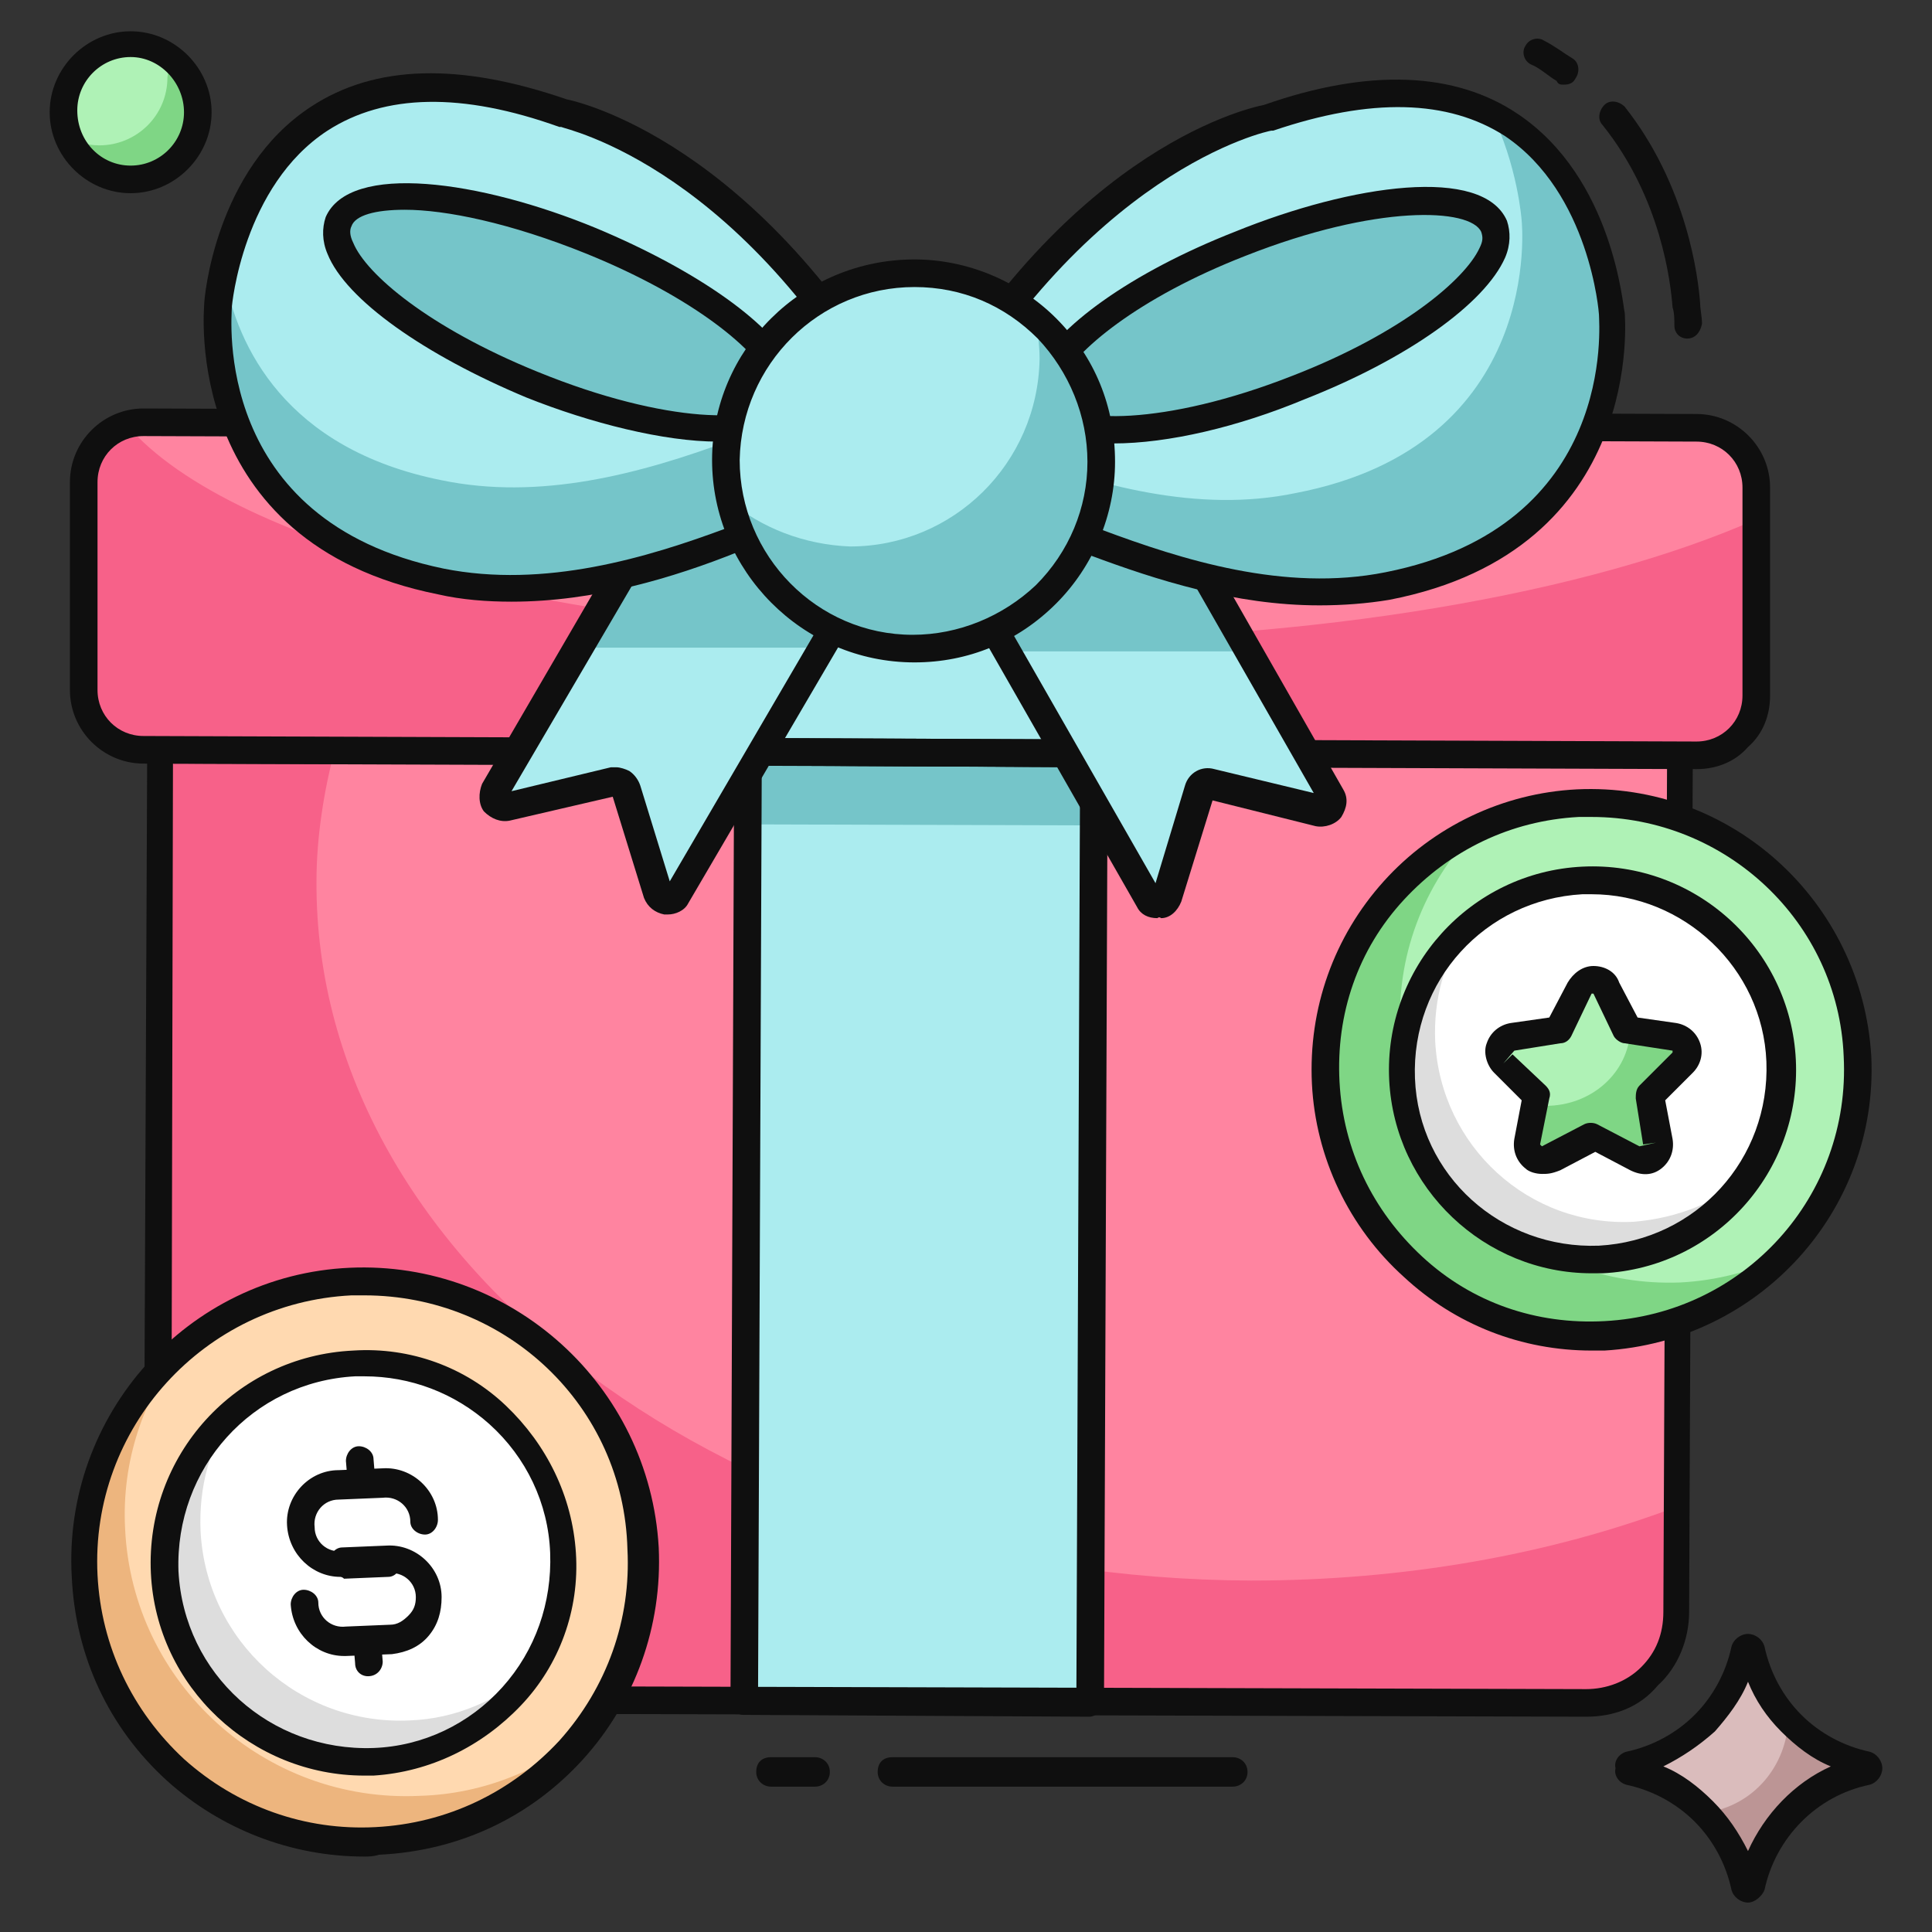 <svg id="Layer_1" enable-background="new 0 0 105 105" viewBox="0 0 105 105" xmlns="http://www.w3.org/2000/svg"><rect x="0" y="0" width="105" height="105" fill="#333333" stroke="none"/><g><g><g><g><path d="m95.5 26.5v11.3c0 1.8-1.5 3.2-3.3 3.2l-84.4-.3c-1.8 0-3.2-1.5-3.2-3.3v-11.3c0-1.7 1.4-3.1 3.2-3.1l84.4.3c1.8 0 3.3 1.4 3.3 3.2z" fill="#ff84a0"/></g><g><path d="m95.5 28.2v9.6c0 1.8-1.5 3.3-3.3 3.3l-84.4-.4c-1.8 0-3.3-1.5-3.3-3.3v-11.2c0-1.5 1-2.7 2.4-3.1 5.7 6.7 24.9 11.6 47.8 11.7 16.9.1 31.8-2.6 40.8-6.6z" fill="#f76189"/></g><g><g><g><g><g opacity=".3"><path d="m27.7 23h.8.6z" fill="#fff"/></g></g></g><g><path d="m91.3 41-.2 46.7c0 2.7-2.2 4.9-5 4.9l-72.7-.2c-2.7 0-4.9-2.2-4.9-5l.2-46.7z" fill="#ff84a0"/></g><g><path d="m91.1 81.9v5.8c0 2.7-2.2 4.9-5 4.9l-72.7-.2c-2.7 0-4.9-2.2-4.9-5l.2-46.7h9.5c-.6 2.3-1 4.8-1 7.2-.1 20.9 22.7 37.9 50.8 38 8.3 0 16.2-1.4 23.1-4z" fill="#f76189"/></g><g><g><path d="m28.8 23h-5.2.6z" fill="#ffff9a"/><path d="m28.8 23.5h-5.2c-.3 0-.5-.2-.5-.5s.2-.5.5-.5h.5 4.6c.1 0 .3.1.3.1.1.1.2.4.1.6.1.2-.1.3-.3.3z" fill="#384b7d"/></g></g><g><path d="m41.1 20.9h17.8v22.2h-17.8z" fill="#abecef" transform="matrix(.003 -1 1 .003 17.856 81.885)"/></g><g><path d="m24.1 57.3h51.6v18.8h-51.6z" fill="#abecef" transform="matrix(.003 -1 1 .003 -16.945 116.345)"/></g><g><path d="m48 33.5h4v18.8h-4z" fill="#75c5c9" transform="matrix(.003 -1 1 .003 6.931 92.702)"/></g><g><path d="m86.2 93.3-72.7-.2c-3.1 0-5.7-2.6-5.7-5.7l.2-46.6c0-.4.3-.7.8-.7l82.6.3c.2 0 .4.1.5.2s.1.2.1.4l-.2 46.6c0 1.5-.6 3-1.7 4-1 1.2-2.4 1.7-3.9 1.7zm-76.8-51.8-.1 45.9c0 2.3 1.9 4.2 4.2 4.2l72.7.2c1.1 0 2.2-.4 3-1.2s1.2-1.8 1.2-3l.2-45.9z" fill="#0f0f0f"/></g><g><path d="m59.2 93.3-18.8-.1c-.2 0-.4-.1-.5-.2s-.2-.3-.2-.5l.2-51.6c0-.4.3-.7.8-.7l18.8.1c.4 0 .7.3.7.8l-.2 51.4c0 .2-.1.4-.2.5-.2.2-.4.3-.6.3zm-18-1.6 17.3.1.2-50.1-17.3-.1z" fill="#0f0f0f"/></g><g><path d="m61.1 41.7-22.2-.1c-.2 0-.4-.1-.5-.2s-.2-.3-.2-.5l.1-17.8c0-.4.3-.7.8-.7l22.2.1c.4 0 .7.3.7.8l-.1 17.8c0 .2-.1.4-.2.5-.2 0-.4.1-.6.1zm-21.5-1.6 20.7.1.1-16.3-20.7-.1z" fill="#0f0f0f"/></g></g></g><g><path d="m92.2 41.8-84.4-.3c-2.2 0-4-1.8-4-4v-11.3c0-2.2 1.8-4 4-4l84.4.3c2.2 0 4 1.8 4 4v11.3c0 1.1-.4 2.1-1.2 2.8-.7.8-1.7 1.2-2.8 1.2zm-84.4-18.1c-1.4 0-2.5 1.1-2.5 2.5v11.3c0 1.4 1.1 2.5 2.5 2.5l84.4.3c1.4 0 2.5-1.1 2.5-2.5v-11.3c0-1.4-1.1-2.5-2.5-2.5z" fill="#0f0f0f"/></g><g><g><path d="m49.9 26.3-.2.2-.2-.2.2-.1z" fill="#0f0f0f"/></g><g><path d="m71.6 44-5.8-1.4c-.3-.1-.6.1-.7.4l-1.7 5.7c-.2.5-.8.5-1 .1l-12.7-22.3.2-.3-.2-.1 9.7-5.5 12.9 22.6c.2.4-.2 1-.7.8z" fill="#abecef"/></g><g><path d="m54.7 35.4h13.1l-8.4-14.8-9.7 5.6.2.1-.2.2z" fill="#75c5c9"/></g><g><path d="m49.5 26.3.2.3-12.9 22.1c-.2.4-.9.3-1-.1l-1.8-5.7c-.1-.3-.4-.5-.7-.4l-5.8 1.3c-.4.2-.8-.4-.5-.8l13.1-22.5 9.7 5.6z" fill="#abecef"/></g><g><path d="m44.6 35.2 5.1-8.7-.2-.2.2-.1-9.6-5.7-8.6 14.7z" fill="#75c5c9"/></g><g><path d="m49.9 26.3-.2.2-.2-.2.2-.1z" fill="#0f0f0f"/></g><g><path d="m49.7 27.3c-.3 0-.5-.2-.7-.4l-.2-.3c-.2-.4-.1-.8.3-1l.2-.1c.2-.1.5-.1.8 0l.2.1c.3.2.5.7.2 1l-.2.3c-.1.3-.4.4-.6.4z" fill="#0f0f0f"/></g><g><path d="m62.9 49.9c-.5 0-.9-.2-1.1-.6l-12.8-22.4c-.1-.2-.1-.4-.1-.6 0-.1 0-.1 0-.2 0-.3.1-.5.4-.6l9.7-5.5c.2-.1.4-.1.6-.1.2.1.4.2.5.4l12.9 22.6c.3.5.2 1-.1 1.5-.3.4-.9.6-1.4.5l-5.6-1.4-1.7 5.5c-.2.5-.6.9-1.1.9-.1-.1-.2 0-.2 0zm-12.4-23.4 12.3 21.5 1.6-5.3c.2-.7.9-1.1 1.6-.9l5.4 1.3-12.3-21.5z" fill="#0f0f0f"/></g><g><path d="m36.3 49.7c-.1 0-.1 0-.2 0-.5-.1-.9-.4-1.1-.9l-1.7-5.5-5.6 1.3c-.5.1-1-.1-1.4-.5-.3-.4-.3-1-.1-1.5l13.1-22.5c.1-.2.3-.3.5-.3.2-.1.4 0 .6.1l9.7 5.6c.2.1.4.4.4.7v.2c0 .2 0 .4-.1.5l-13 22.2c-.2.4-.7.6-1.1.6zm-2.8-8c.2 0 .5.1.7.2.3.2.5.5.6.8l1.6 5.2 12.5-21.4-8.5-5-12.6 21.5 5.4-1.3z" fill="#0f0f0f"/></g><g><path d="m49.7 27.3c-.3 0-.5-.2-.7-.4l-.2-.3c-.2-.4-.1-.8.3-1l.2-.1c.2-.1.5-.1.8 0l.2.1c.3.2.5.7.2 1l-.2.3c-.1.3-.4.4-.6.4z" fill="#0f0f0f"/></g><g><g><g><g><g><path d="m75.4 31.8c-5.4 1-10.7-.4-15.8-2.3-3.4-1.3-6.8-2.6-9.9-4.9 8.4-16.3 19.2-18.2 19.2-18.2 17.7-6.1 18.7 10.6 18.7 10.6s1.3 12.2-12.2 14.8z" fill="#abecef"/></g><g><path d="m75.4 31.8c-5.4 1-10.7-.4-15.8-2.3-3.4-1.3-6.8-2.6-9.9-4.9.3-.6.6-1.2.9-1.7 1.3.6 2.7 1.1 4 1.6 5.1 1.9 10.5 3.4 15.8 2.3 13.6-2.6 12.3-14.8 12.3-14.8s-.2-3-1.7-6c6.1 3 6.6 11 6.6 11s1.3 12.2-12.2 14.8z" fill="#75c5c9"/></g><g><path d="m56.8 22c.9 2.2 7.1 1.8 13.8-.9s11.4-6.6 10.6-8.8c-.9-2.2-7.1-1.8-13.8.9-6.8 2.7-11.5 6.6-10.6 8.8z" fill="#75c5c9"/></g></g></g></g></g><g><g><g><g><g><path d="m23.9 31.6c5.3 1.1 10.7-.3 15.8-2.2 3.4-1.3 6.8-2.6 9.9-4.8-8.2-16.4-19-18.4-19-18.4-17.5-6.2-18.7 10.5-18.7 10.5s-1.4 12.2 12 14.9z" fill="#abecef"/></g><g><path d="m49.7 24.6c-3.1 2.2-6.5 3.5-9.9 4.8-5.1 1.9-10.5 3.3-15.8 2.2-13.5-2.7-12.1-14.9-12.1-14.9s.1-.7.3-1.7c.7 3.8 3.3 9.4 11.8 11.1 5.3 1.1 10.7-.3 15.8-2.2 2.6-1 5.2-2 7.6-3.3.8 1.2 1.6 2.5 2.3 4z" fill="#75c5c9"/></g><g><path d="m42.6 21.9c-.9 2.2-7.1 1.7-13.8-1s-11.4-6.7-10.5-8.8c.9-2.2 7.1-1.7 13.8 1s11.4 6.7 10.5 8.8z" fill="#75c5c9"/></g></g></g></g></g><g><g><g><g><g><path d="m91.7 18.4c-.4 0-.7-.3-.7-.7 0-.3 0-.7-.1-1-.1-1.3-.6-5.9-3.8-9.9-.3-.3-.2-.8.1-1.1s.8-.2 1.1.1c3.4 4.3 4 9.3 4.1 10.7 0 .3.1.7.1 1.1-.1.5-.4.8-.8.8z" fill="#0f0f0f"/></g><g><path d="m85 4.6c-.2 0-.3 0-.4-.2-.5-.3-.9-.7-1.4-.9-.4-.2-.5-.7-.3-1 .2-.4.7-.5 1-.3.6.3 1.1.7 1.6 1 .3.2.4.7.1 1.1-.1.2-.3.3-.6.3z" fill="#0f0f0f"/></g><g><path d="m71.7 32.9c-4.6 0-8.9-1.4-12.4-2.7-3.4-1.3-6.9-2.6-10.1-5-.2-.2-.3-.6-.2-.9 8.3-16 18.7-18.4 19.7-18.6 5.7-2 10.4-1.8 13.8.5 5.2 3.5 5.7 10.5 5.8 10.8 0 .1 1.2 12.9-12.8 15.6-1.2.2-2.5.3-3.8.3zm-21-8.5c2.9 2 6.1 3.2 9.2 4.4 4.3 1.6 9.9 3.4 15.4 2.3 12.6-2.5 11.6-13.5 11.6-14 0-.1-.5-6.6-5.1-9.7-3.1-2-7.3-2.1-12.6-.3h-.1c-.1 0-10.3 2.1-18.4 17.3z" fill="#0f0f0f"/></g><g><path d="m60.5 24.1c-2.2 0-3.9-.5-4.4-1.8-.2-.6-.2-1.3.1-2 1.1-2.5 5.3-5.5 10.9-7.7 6.4-2.6 13.5-3.6 14.8-.6.2.6.2 1.3-.1 2-1.1 2.5-5.3 5.5-10.9 7.7-3.6 1.5-7.4 2.4-10.4 2.4zm-3-2.4c.6 1.3 5.7 1.5 12.8-1.3 5.9-2.3 9.3-5.2 10.1-6.9.2-.4.2-.6.1-.9-.6-1.3-5.7-1.5-12.8 1.3-5.9 2.3-9.3 5.2-10.1 6.9-.2.4-.2.7-.1.9z" fill="#0f0f0f"/></g></g></g></g></g><g><g><g><g><g><path d="m27.8 32.7c-1.3 0-2.7-.1-4-.4-14-2.8-12.7-15.6-12.7-15.8 0-.3.6-7.3 5.8-10.7 3.5-2.3 8.1-2.4 13.9-.4 1 .2 11.4 2.8 19.6 18.8.2.3.1.7-.2.9-3.2 2.3-6.7 3.6-10.1 4.9-3.5 1.4-7.8 2.7-12.3 2.7zm-3.7-1.8c5.5 1.1 11.1-.6 15.4-2.2 3.1-1.2 6.3-2.4 9.2-4.3-8-15.4-18.1-17.4-18.2-17.5h-.1c-5.3-1.9-9.5-1.8-12.6.2-4.6 3-5.2 9.5-5.2 9.6 0 .5-1.1 11.6 11.5 14.2z" fill="#0f0f0f"/></g><g><path d="m39 24c-2.9 0-6.9-1-10.4-2.4-5.5-2.3-9.8-5.3-10.8-7.8-.3-.7-.3-1.4-.1-2 1.3-3 8.4-2 14.7.6 5.5 2.3 9.8 5.3 10.8 7.8.3.7.3 1.4.1 2-.5 1.3-2.2 1.8-4.3 1.8zm-17-12.6c-1.6 0-2.7.3-2.9.9-.1.2-.1.5.1.9.7 1.7 4.1 4.6 10 7 7.1 2.9 12.2 2.8 12.8 1.5.1-.2.1-.5-.1-.9-.7-1.7-4.1-4.6-10-7-4.2-1.7-7.7-2.4-9.9-2.4z" fill="#0f0f0f"/></g></g></g></g></g><g><path d="m59.9 25.1c0 5.6-4.6 10.2-10.3 10.2s-10.1-4.7-10.1-10.3 4.6-10.2 10.3-10.2 10.1 4.6 10.1 10.3z" fill="#abecef"/></g><g><path d="m59.9 25.1c0 5.7-4.6 10.2-10.3 10.2-4.9 0-9-3.5-10-8.1 1.8 1.5 4.1 2.4 6.6 2.5 5.6 0 10.2-4.5 10.3-10.2 0-.7-.1-1.5-.2-2.2 2.2 1.8 3.6 4.6 3.6 7.8z" fill="#75c5c9"/></g><g><path d="m49.7 36c-6.1 0-11-5-11-11s4.9-10.9 11-10.9c2.9 0 5.7 1.2 7.7 3.2 2.1 2.1 3.2 4.8 3.2 7.8h-.8.8c0 2.9-1.2 5.7-3.2 7.7-2.1 2.1-4.8 3.2-7.7 3.2zm0-20.4c-5.2 0-9.4 4.2-9.5 9.4 0 5.2 4.2 9.5 9.4 9.5 2.5 0 4.9-1 6.7-2.7 1.8-1.8 2.8-4.2 2.8-6.7s-1-4.9-2.7-6.7c-1.8-1.8-4.1-2.8-6.7-2.8z" fill="#0f0f0f"/></g></g></g><g><path d="m67 97.1h-18.5c-.4 0-.8-.3-.8-.8s.3-.8.8-.8h18.5c.4 0 .8.3.8.8s-.4.8-.8.8z" fill="#0f0f0f"/></g><g><path d="m44.3 97.1h-2.4c-.4 0-.8-.3-.8-.8s.3-.8.8-.8h2.4c.4 0 .8.3.8.8s-.4.8-.8.8z" fill="#0f0f0f"/></g><g><g><g><g><g><ellipse cx="19.8" cy="84.9" fill="#ffd9b0" rx="15.2" ry="15.2" transform="matrix(.534 -.846 .846 .534 -62.555 56.272)"/></g><g><path d="m32 94.1c-2.6 3.5-6.7 5.8-11.4 6-8.5.4-15.6-6.1-16.1-14.5-.2-5 1.9-9.5 5.4-12.4-2.1 2.8-3.3 6.2-3.1 9.9.4 8.4 7.6 14.9 16 14.5 3.6-.1 6.7-1.5 9.2-3.5z" fill="#edb57e"/></g><g><ellipse cx="19.8" cy="84.9" fill="#fff" rx="10.8" ry="10.8" transform="matrix(.527 -.85 .85 .527 -62.775 56.914)"/></g><g><path d="m28.8 90.9c-1.8 2.8-4.9 4.6-8.5 4.8-6 .3-11.1-4.3-11.3-10.3-.2-3.5 1.3-6.6 3.7-8.7-1.3 1.9-1.9 4.1-1.8 6.5.3 6 5.4 10.6 11.4 10.3 2.5-.1 4.7-1.1 6.5-2.6z" fill="#ddd"/></g><g><path d="m19.8 100.9c-4 0-7.8-1.5-10.7-4.1-3.2-2.9-5-6.8-5.2-11.1-.5-8.8 6.3-16.4 15.1-16.8s16.3 6.4 16.8 15.2c.2 4.3-1.3 8.4-4.1 11.5-2.9 3.2-6.8 5-11.1 5.2-.3.1-.6.1-.8.1zm0-30.5c-.2 0-.5 0-.7 0-8 .4-14.2 7.2-13.8 15.2.2 3.9 1.9 7.4 4.7 10 2.9 2.6 6.6 3.9 10.4 3.7 3.9-.2 7.4-1.9 10-4.7 2.6-2.9 3.9-6.6 3.7-10.4-.2-7.8-6.6-13.8-14.3-13.8z" fill="#0f0f0f"/></g><g><path d="m19.8 96.5c-6.1 0-11.3-4.8-11.6-11-.3-6.4 4.6-11.8 11-12.1 3.1-.2 6.1.9 8.3 3s3.6 4.9 3.8 8c.2 3.1-.9 6.1-3 8.3s-4.9 3.6-8 3.8c-.2 0-.3 0-.5 0zm0-21.7c-.2 0-.3 0-.5 0-5.6.3-9.8 5-9.6 10.6.3 5.6 5 9.8 10.6 9.6 2.7-.1 5.2-1.3 7-3.3s2.7-4.6 2.6-7.3c-.1-2.7-1.3-5.2-3.3-7-1.9-1.7-4.3-2.6-6.8-2.6z" fill="#0f0f0f"/></g><g><g><path d="m18.5 85.7c-1.5 0-2.8-1.2-2.9-2.8s1.2-3 2.8-3l2.4-.1c1.6-.1 3 1.2 3 2.8 0 .4-.3.8-.7.8s-.8-.3-.8-.7c0-.8-.7-1.4-1.5-1.3l-2.4.1c-.8 0-1.4.7-1.3 1.5 0 .8.7 1.4 1.5 1.3l2.4-.1c.4 0 .8.3.8.7s-.3.8-.7.8l-2.4.1c-.1-.1-.2-.1-.2-.1z" fill="#0f0f0f"/></g><g><path d="m18.7 90c-1.5 0-2.8-1.2-2.9-2.8 0-.4.3-.8.7-.8s.8.3.8.7c0 .8.7 1.4 1.5 1.3l2.4-.1c.4 0 .7-.2 1-.5s.4-.6.4-1c0-.8-.7-1.4-1.5-1.3l-2.4.1c-.4 0-.8-.3-.8-.7s.3-.8.7-.8l2.4-.1c1.6-.1 3 1.2 3 2.8 0 .8-.2 1.5-.7 2.1s-1.2.9-2 1l-2.5.1z" fill="#0f0f0f"/></g><g><path d="m19.6 81.3c-.4 0-.7-.3-.7-.7l-.1-1.2c0-.4.3-.8.7-.8s.8.3.8.7l.1 1.2c-.1.5-.4.8-.8.8z" fill="#0f0f0f"/></g><g><path d="m20 91.1c-.4 0-.7-.3-.7-.7l-.1-1.2c0-.4.3-.8.7-.8s.8.3.8.7l.1 1.2c0 .4-.3.8-.8.8.1 0 .1 0 0 0z" fill="#0f0f0f"/></g></g></g></g></g></g><g><g><g><g><ellipse cx="86.5" cy="58.1" fill="#aff2b6" rx="14.5" ry="14.5" transform="matrix(.535 -.845 .845 .535 -8.88 100.157)"/></g><g><path d="m96.7 68.4c-2.4 2.4-5.8 4-9.5 4.2-8 .4-14.8-5.8-15.2-13.8-.3-6.1 3.2-11.5 8.4-13.9-2.8 2.8-4.5 6.7-4.3 11 .4 8 7.2 14.1 15.2 13.8 2-.1 3.8-.6 5.4-1.3z" fill="#7fd685"/></g><g><ellipse cx="86.5" cy="58.1" fill="#fff" rx="10.3" ry="10.3" transform="matrix(.528 -.849 .849 .528 -8.55 100.898)"/></g><g><path d="m95 63.9c-1.7 2.6-4.7 4.4-8.1 4.6-5.7.3-10.5-4.1-10.8-9.8-.2-3.3 1.2-6.3 3.6-8.3-1.2 1.8-1.8 3.9-1.7 6.2.3 5.7 5.1 10.1 10.8 9.8 2.4-.2 4.6-1.1 6.2-2.5z" fill="#ddd"/></g><g><path d="m86.5 73.4c-3.8 0-7.4-1.4-10.2-4-3-2.7-4.8-6.5-5-10.5-.2-4.1 1.2-8 3.9-11s6.5-4.8 10.5-5c8.4-.4 15.5 6.1 16 14.5.4 8.4-6.1 15.5-14.5 16-.2 0-.5 0-.7 0zm0-29c-.2 0-.4 0-.7 0-3.7.2-7 1.8-9.5 4.5s-3.7 6.2-3.5 9.9 1.8 7 4.5 9.5 6.2 3.7 9.9 3.5c7.6-.4 13.4-6.8 13-14.4-.3-7.3-6.4-13-13.7-13z" fill="#0f0f0f"/></g><g><path d="m86.5 69.2c-5.8 0-10.7-4.6-11-10.5-.3-6.1 4.4-11.3 10.5-11.6s11.3 4.4 11.6 10.5c.3 6.1-4.4 11.3-10.5 11.6-.3 0-.4 0-.6 0zm0-20.6c-.2 0-.3 0-.5 0-5.3.3-9.3 4.7-9.1 10s4.7 9.3 10 9.1c5.3-.3 9.3-4.7 9.1-10-.2-5.1-4.5-9.1-9.5-9.1z" fill="#0f0f0f"/></g></g></g><g><path d="m91.4 57.8-1.8 1.8.4 2.5c.1.7-.6 1.2-1.2.9l-2.3-1.2-2.3 1.2c-.6.3-1.3-.2-1.2-.9l.4-2.5-1.8-1.8c-.5-.5-.2-1.3.5-1.4l2.5-.4 1.1-2.3c.3-.6 1.2-.6 1.5 0l1.1 2.3 2.5.4c.8 0 1.1.9.6 1.4z" fill="#aff2b6"/></g><g><path d="m91.4 57.8-1.8 1.8.4 2.5c.1.7-.6 1.2-1.2.9l-2.3-1.2-2.3 1.2c-.6.3-1.3-.2-1.2-.9l.3-2h.7c2.5 0 4.5-1.8 4.6-4.1l2.3.3c.7.1 1 1 .5 1.5z" fill="#7fd685"/></g><g><path d="m83.8 63.8c-.3 0-.7-.1-.9-.3-.5-.4-.7-1-.6-1.6l.4-2.1-1.5-1.5c-.4-.4-.6-1.1-.4-1.6.2-.6.7-1 1.3-1.1l2.1-.3 1-1.9c.3-.5.8-.9 1.4-.9.6 0 1.2.3 1.4.9l1 1.9 2.1.3c.6.1 1.1.5 1.3 1.1s0 1.2-.4 1.6l-1.5 1.5.4 2.1c.1.6-.1 1.2-.6 1.6s-1.1.4-1.7.1l-1.9-1-1.9 1c-.5.2-.7.2-1 .2zm-.1-1.6s.1.1.1.1l2.3-1.2c.2-.1.5-.1.7 0l2.3 1.2.9-.2-.7.1-.4-2.5c0-.2 0-.5.2-.7l1.8-1.8s0 0 0-.1l-2.6-.4c-.2 0-.5-.2-.6-.4l-1.1-2.3h-.1l-1.1 2.3c-.1.2-.3.4-.6.4l-2.5.4-.6.7.5-.5 1.8 1.7c.2.2.3.4.2.7z" fill="#0f0f0f"/></g></g></g><g><g><path d="m10.7 6.1c0 2-1.6 3.7-3.7 3.7-2 0-3.7-1.6-3.7-3.7 0-2 1.6-3.7 3.7-3.7s3.7 1.6 3.7 3.7z" fill="#aff2b6"/></g><g><path d="m10.7 6.1c0 2-1.6 3.7-3.7 3.7-1.6 0-2.9-1-3.5-2.4.6.3 1.2.5 1.9.5 2 0 3.7-1.6 3.7-3.7.1-.5 0-.9-.1-1.2 1 .6 1.7 1.7 1.7 3.1z" fill="#7fd685"/></g><g><path d="m7.1 10.5c-2.4 0-4.4-2-4.4-4.4s2-4.4 4.4-4.4 4.4 2 4.4 4.4-2 4.4-4.4 4.4zm0-7.4c-1.6 0-2.9 1.3-2.9 2.9 0 1.7 1.3 3 2.9 3s2.9-1.3 2.9-2.9-1.3-3-2.9-3z" fill="#0f0f0f"/></g></g><g><path d="m88.5 95.8c1.6-.3 3-1.1 4.1-2.2s1.9-2.5 2.2-4.1c0-.2.3-.2.3 0 .3 1.6 1.1 3 2.2 4.1s2.5 1.9 4.1 2.2c.2 0 .2.3 0 .3-3.2.7-5.7 3.2-6.3 6.3 0 .2-.3.2-.3 0-.3-1.6-1.1-3-2.2-4.1s-2.5-1.9-4.1-2.2" fill="#dabcbc"/></g><g><path d="m101.5 96.1c-3.2.7-5.7 3.2-6.3 6.3 0 .2-.3.2-.3 0-.3-1.5-1-2.9-2.1-3.9 2.5-.4 4.3-2.5 4.4-5.1 0 .1.1.1.2.2 1.1 1.1 2.5 1.9 4.1 2.2.1 0 .1.3 0 .3z" fill="#bc9595"/></g><g><path d="m95 103.4c-.4 0-.8-.3-.9-.7-.3-1.4-1-2.7-2-3.7s-2.3-1.7-3.7-2c-.4-.1-.7-.5-.6-.9-.1-.4.2-.8.6-.9 1.4-.3 2.7-1 3.7-2s1.7-2.3 2-3.7c.1-.4.5-.7.9-.7.4 0 .8.3.9.7.3 1.4 1 2.7 2 3.7s2.3 1.7 3.7 2c.4.1.7.5.7.9s-.3.8-.7.9c-2.9.6-5.1 2.9-5.7 5.7-.1.3-.5.7-.9.7zm-4.6-7.4c1 .4 1.9 1.1 2.7 1.9s1.4 1.7 1.9 2.7c.9-2 2.5-3.7 4.5-4.6-1-.4-1.9-1.1-2.7-1.9s-1.4-1.7-1.8-2.7c-.4 1-1.1 1.9-1.8 2.7-.9.8-1.8 1.4-2.8 1.9z" fill="#0f0f0f"/></g></g></svg>